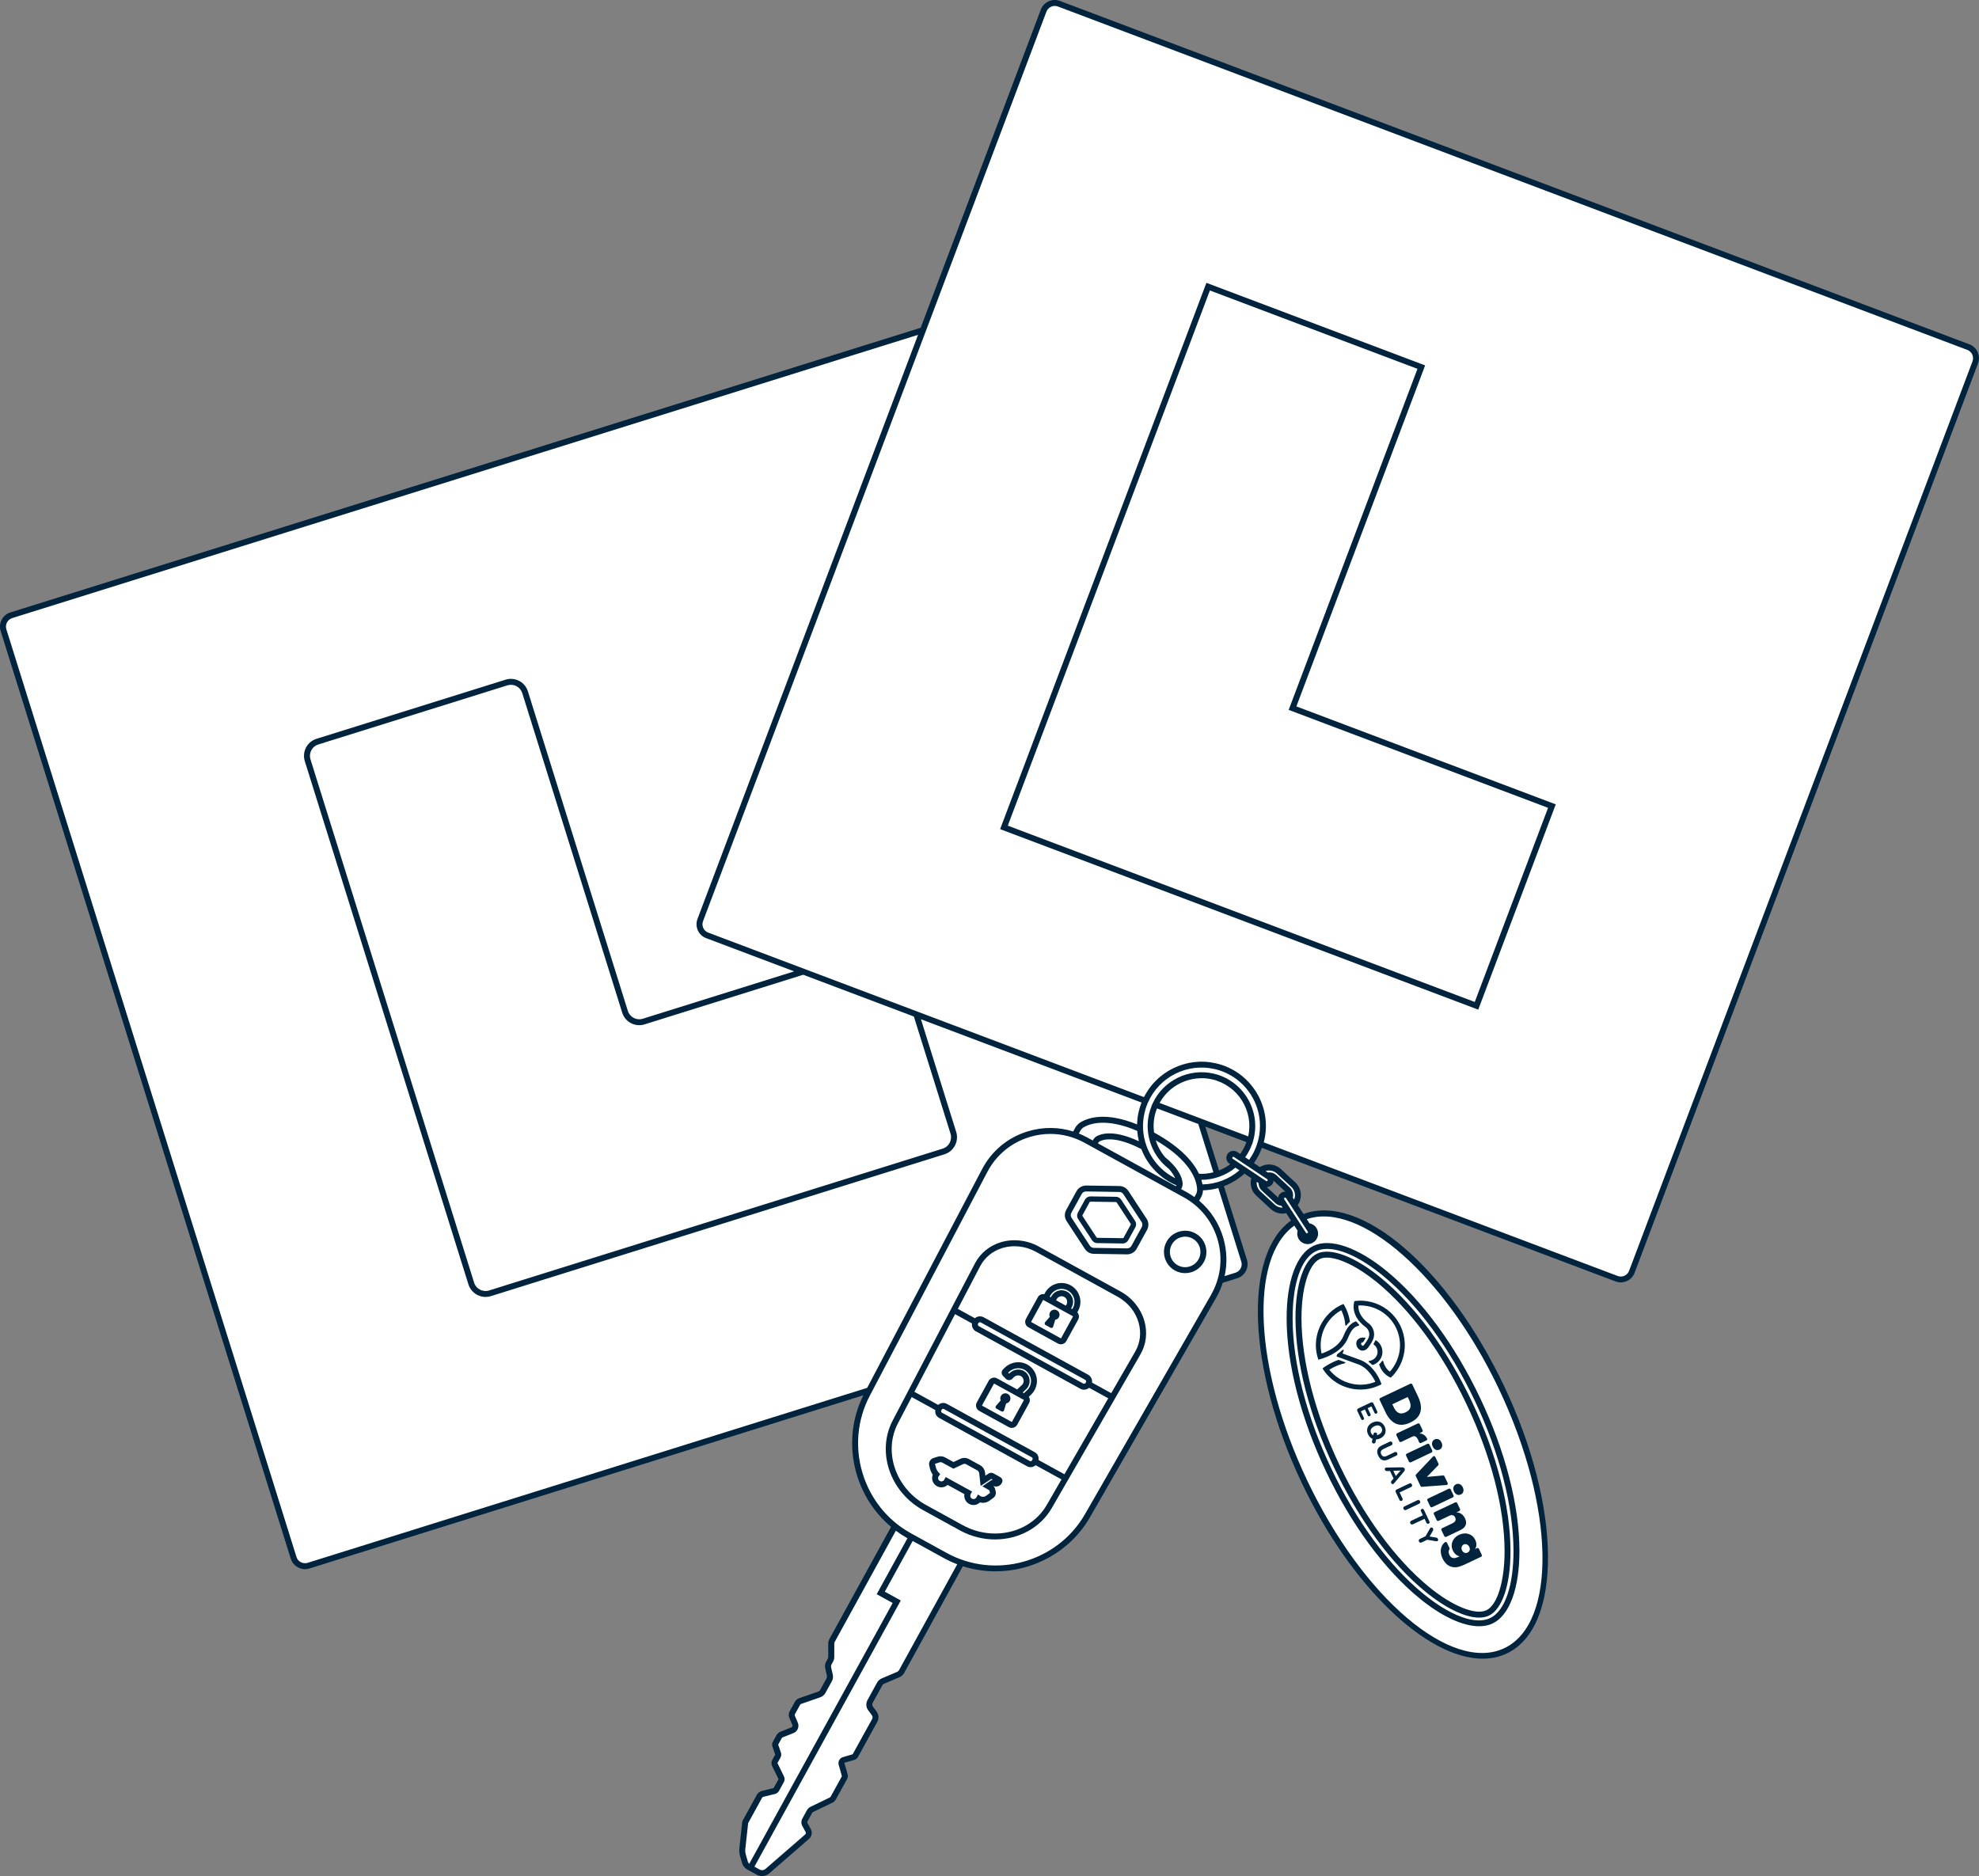 <?xml version="1.0" encoding="UTF-8"?>
<svg id="Layer_2" xmlns="http://www.w3.org/2000/svg" viewBox="0 0 666.3 631.7">
  <rect x="0" y="0" width="666.3" height="631.7" fill="#808080" stroke="none"/>
  <defs>
    <style>
      .cls-1 {
        fill: #fff;
      }

      .cls-2 {
        fill: #00233e;
      }
    </style>
  </defs>
  <g id="Layer_1-2" data-name="Layer_1">
    <g>
      <path class="cls-1" d="M662.71,116.88L356.53,1.26c-2.07-.78-4.38.27-5.16,2.33l-40.62,107.59L3.81,207.16c-2.11.66-3.29,2.9-2.63,5.01l97.68,312.37c.66,2.11,2.9,3.28,5.01,2.63l188.79-59.04-.73,1.4c-8.06,15.34-3.79,33.93,9.36,44.34l-21.15,38.45c-.18.33-.27.7-.27,1.08v4.47c.01.37-.08.74-.26,1.07l-.57,1.03c-.26.47-.34,1.02-.22,1.55l.57,2.52c.12.53.04,1.08-.22,1.55l-2.14,3.9c-.27.48-.7.85-1.22,1.03l-6.41,2.22c-.38.13-.71.41-.91.77l-1.72,3.14c-.25.45-.28.98-.07,1.45l.98,2.28c.37.86-.04,1.86-.91,2.2l-3.63,1.44c-.36.15-.65.41-.84.75l-1.19,2.16c-.15.28-.18.61-.07.9l.91,2.55c.11.3.08.63-.07.91l-1.02,1.85c-.17.32-.18.7-.02,1.03l2.19,4.38c.16.32.16.7-.02,1.02l-1.62,2.94c-.14.27-.4.47-.7.54l-3.94.97c-.45.11-.83.4-1.05.81l-4.69,8.53c-.07.13-.12.27-.13.41l-.94,8.62c-.09.79-.02,1.59.2,2.35l.66,2.26c.2.7.68,1.3,1.32,1.65l.5.27,2.61,1.44c1.02.56,2.27.43,3.15-.33l13.35-11.59c.59-.51.74-1.36.37-2.04l-1.09-2.02c-.27-.5-.26-1.1.01-1.59l1.56-2.83c.16-.3.42-.55.73-.7l6.5-3.14c.31-.15.57-.39.73-.7l3.78-6.87c.14-.26.18-.56.1-.84l-1.09-3.75c-.17-.59.16-1.2.75-1.37l3.26-.95c.29-.08.52-.27.66-.53l6.5-11.8c.41-.76.35-1.69-.17-2.39l-1.22-1.64c-.51-.69-.57-1.62-.16-2.38l3.24-5.88c.23-.44.61-.78,1.07-.97l5.2-2.22c.46-.19.84-.53,1.07-.96l20.17-36.68c15.84,5.53,33.82-.83,42.45-15.85l42.44-73.83c.99-1.73,1.75-3.52,2.29-5.35l5.36-1.67c2.11-.66,3.29-2.91,2.63-5.02l-8.02-25.65c3.04-.98,5.81-2.65,8.08-4.87l3.57,2.38c-.81,1.85-.41,4.09,1.15,5.52l4.88,4.51c1.37,1.28,3.31,1.6,4.97.99l2.54,3.91c-16.49,10.39-15.31,48.71,3.12,87.56,19.08,40.2,49.41,65.73,67.76,57.02,18.34-8.7,17.74-48.34-1.34-88.55-18.86-39.74-48.72-65.14-67.12-57.3l-2.75-4.24c1.81-1.97,1.69-5.05-.27-6.87l-4.88-4.51c-1.79-1.65-4.53-1.69-6.38-.19l-3.41-2.27c1.54-1.94,2.74-4.19,3.49-6.68l120.02,45.32c2.06.78,4.37-.26,5.15-2.33l115.61-306.19c.78-2.07-.26-4.37-2.33-5.15ZM438,414.27l.88,1.36c.4.63,1.25.8,1.88.4.4-.26.61-.7.61-1.15,0-.25-.07-.51-.21-.73l-.83-1.28c.91.02,1.78.55,2.2,1.43.6,1.26.07,2.76-1.19,3.36-1.26.6-2.76.06-3.36-1.19-.34-.73-.31-1.53.02-2.2ZM424.77,397.85l.93.62c.63.41,1.47.24,1.89-.38.15-.23.22-.49.22-.75,0-.44-.21-.87-.6-1.13l-.59-.4c.41-.11.84-.12,1.25-.02.42.09.83.3,1.16.61l4.51,4.16c.8.74,1.02,1.88.64,2.84l-.37-.56c-.4-.62-1.25-.8-1.88-.4-.39.26-.61.7-.61,1.14,0,.26.07.51.22.74l.44.68c-.26.03-.51.01-.76-.05-.43-.09-.83-.3-1.17-.61l-4.51-4.17c-.66-.61-.92-1.49-.77-2.32ZM417.79,389.92l-1.79-1.19c-.62-.42-1.47-.25-1.89.37-.15.23-.22.49-.22.75,0,.44.21.87.6,1.14l1.4.93c-1.76,1.57-3.84,2.76-6.1,3.5l-5.55-17.75,16.68,6.3c-.65,2.23-1.73,4.24-3.13,5.95Z"/>
      <g>
        <path class="cls-2" d="M663.07,115.94L356.88.32c-2.58-.97-5.47.33-6.45,2.91l-40.45,107.13L3.51,206.2c-2.63.82-4.11,3.63-3.29,6.26l97.68,312.37c.67,2.13,2.65,3.51,4.79,3.51.49,0,.98-.07,1.47-.22l186.52-58.33c-7.58,15.25-3.37,33.68,9.33,44.31l-20.75,37.74c-.26.48-.4,1.01-.4,1.56v4.47c.01.2-.04.41-.14.59l-.56,1.02c-.38.69-.49,1.49-.32,2.25l.57,2.52c.06.29.02.59-.12.85l-2.14,3.9c-.15.26-.38.46-.66.56l-6.41,2.22c-.62.22-1.14.65-1.46,1.23l-1.73,3.14c-.4.72-.44,1.57-.11,2.33l.98,2.28c.07.17.07.35,0,.51-.07.17-.2.29-.36.36l-3.63,1.44c-.57.23-1.05.65-1.35,1.19l-1.19,2.16c-.29.53-.34,1.16-.14,1.72l.91,2.64-1.02,1.85c-.33.61-.35,1.34-.04,1.96l2.19,4.47-1.68,2.99-3.93.96c-.72.18-1.34.65-1.7,1.3l-4.69,8.53c-.13.25-.22.51-.25.79l-.94,8.62c-.1.92-.02,1.84.24,2.73l.65,2.26c.28.97.92,1.77,1.8,2.25l3.12,1.71c.56.31,1.19.46,1.81.46.89,0,1.77-.31,2.47-.92l13.35-11.59c.95-.82,1.19-2.17.6-3.27l-1.09-2.02c-.11-.2-.11-.43,0-.63l1.56-2.83c.07-.12.17-.22.29-.28l6.51-3.15c.5-.24.9-.63,1.17-1.11l3.78-6.87c.27-.49.33-1.07.18-1.6l-1.09-3.75s.02-.12.07-.13l3.26-.95c.53-.15.99-.52,1.26-1.01l6.49-11.81c.6-1.1.51-2.46-.24-3.46l-1.22-1.64c-.28-.38-.32-.89-.09-1.3l3.23-5.88c.13-.24.34-.43.59-.53l5.2-2.21c.66-.28,1.21-.78,1.56-1.41l19.77-35.95c3.61,1.15,7.33,1.71,11.02,1.71,12.7,0,25.1-6.59,31.82-18.27l42.44-73.83c.93-1.62,1.67-3.31,2.23-5.05l4.85-1.51c1.28-.4,2.32-1.27,2.94-2.46.62-1.19.74-2.54.34-3.82l-7.74-24.75c2.54-.95,4.9-2.38,6.93-4.21l2.29,1.53c-.57,2.09.04,4.36,1.66,5.85l4.88,4.51c1.1,1.02,2.51,1.56,3.96,1.56.42,0,.84-.06,1.25-.15l1.62,2.5c-16.12,11.47-14.65,49.82,3.58,88.25,16.7,35.2,42.2,59.26,60.95,59.26,2.89,0,5.62-.57,8.14-1.77,18.81-8.93,18.42-49.25-.86-89.88-18.98-40.01-48.47-65.22-67.62-58.08l-1.94-2.99c1.65-2.36,1.37-5.63-.8-7.64l-4.88-4.51c-1.95-1.79-4.86-2.02-7.06-.66l-2-1.33c1.13-1.58,2.03-3.3,2.68-5.13l119.06,44.96c.57.22,1.17.33,1.77.33.7,0,1.4-.15,2.05-.45,1.22-.55,2.15-1.54,2.62-2.79l115.61-306.19h0c.97-2.58-.34-5.47-2.91-6.44ZM103.58,526.21c-1.58.49-3.27-.4-3.76-1.97L2.14,211.87c-.49-1.58.39-3.26,1.97-3.76l304.98-95.37-74.26,196.68c-.47,1.25-.43,2.61.12,3.83.55,1.22,1.54,2.15,2.79,2.62l29.65,11.19-50.98,15.95c-2.11.66-4.36-.52-5.02-2.62l-33.65-107.6c-.48-1.53-1.52-2.79-2.94-3.53-1.42-.74-3.04-.89-4.57-.41l-63.67,19.91c-3.16.98-4.92,4.35-3.94,7.51l55.1,176.21c.81,2.56,3.19,4.21,5.74,4.21.59,0,1.19-.09,1.78-.27l152.76-47.77c3.15-.99,4.92-4.36,3.94-7.52l-11.87-37.95,74.28,28.05c-.4,1.01-.74,2.04-.98,3.1-.32,1.41-.49,2.83-.53,4.26-10.47-4.26-16.41-2.31-19.06-.7-.74.45-1.36,1.1-1.78,1.86l-.67,1.22c-4.9-1.54-10.15-1.59-15.2-.07-6.72,2.02-12.22,6.56-15.48,12.77l-38.68,73.62-188.4,58.92ZM307.69,342.28l12.34,39.44c.65,2.11-.52,4.36-2.62,5.02l-152.76,47.77c-2.1.65-4.36-.52-5.02-2.62l-55.1-176.21c-.32-1.02-.22-2.1.28-3.05s1.33-1.64,2.35-1.96l63.67-19.91c1.02-.32,2.1-.23,3.05.27.95.5,1.64,1.33,1.96,2.35l33.65,107.6c.99,3.15,4.37,4.92,7.52,3.93l53.42-16.71,37.27,14.07ZM392.35,389.71c-1.48-1.69-2.57-3.65-3.23-5.78,8.31,4.85,11.66,9.52,12.99,12.64.49,1.15.79,2.27.9,3.34.03.25.04.49.04.69,0,.52-.12,1.04-.38,1.5l-.52.95c-.85-.61-1.74-1.18-2.67-1.69l-1.82-1,.16-.29c.27-.52.39-1.1.35-1.61v-.13c-.1-1.11-.65-3.39-3.21-6.19-.71-.79-1.59-1.61-2.61-2.44ZM409.67,363.87c.14.05.27.11.4.16.37.14.74.27,1.1.43.17.08.33.17.5.26.31.15.62.3.91.47.16.09.31.21.47.3.29.18.58.35.85.55.16.12.31.25.47.37.25.2.51.39.76.6.15.13.29.28.44.42.23.22.46.43.68.66.14.15.27.32.41.48.2.23.41.46.6.7.14.18.26.37.38.55.17.24.34.47.5.72.13.2.23.41.35.62.14.24.29.48.41.73.11.22.2.45.3.67.11.25.23.49.33.74.09.24.17.49.25.73.08.25.18.49.25.74.07.26.12.53.19.8.06.24.12.48.17.72.05.28.07.56.11.84.03.24.07.48.09.72.02.29.02.58.03.86,0,.24.03.48.02.72,0,.29-.04.59-.06.89-.02.24-.02.48-.05.72-.04.3-.1.6-.15.9-.04.23-.07.46-.12.69l-29.83-11.26s.05-.1.08-.15c.1-.18.21-.36.32-.54.13-.21.25-.42.39-.62.12-.17.24-.34.37-.51.14-.19.28-.38.43-.56.13-.17.27-.32.41-.48.15-.17.31-.35.47-.51.15-.15.3-.3.45-.45.17-.16.33-.32.5-.47.16-.14.32-.28.49-.41.18-.14.35-.28.54-.42.17-.13.34-.25.52-.37.19-.13.37-.25.57-.37.18-.11.36-.23.55-.33.19-.11.39-.22.59-.32.19-.1.38-.2.58-.29.2-.1.41-.18.62-.27.2-.08.4-.17.6-.24.21-.08.42-.15.64-.22.2-.07.41-.13.61-.19.22-.06.44-.11.66-.17.21-.05.42-.1.63-.14.23-.04.45-.08.68-.11.21-.03.42-.07.63-.09.23-.03.47-.04.71-.06.21-.01.41-.03.62-.04.25,0,.5,0,.75,0,.2,0,.39,0,.59,0,.28.01.56.05.84.08.17.02.34.03.51.05.45.06.9.14,1.35.25.54.12,1.07.27,1.58.45ZM440.32,414.69c.11.16.06.39-.11.5-.11.07-.22.06-.27.05-.05-.01-.16-.05-.23-.15l-7.34-11.3c-.07-.11-.06-.21-.05-.27s.05-.16.16-.23c.07-.04.14-.06.19-.06.03,0,.06,0,.08,0,.05.01.16.05.23.16l7.34,11.3ZM431.39,401.6c-.53.34-.89.87-1.02,1.49-.01.05-.01.11-.02.16l-3.86-3.56c.14,0,.28-.01.42-.04.62-.12,1.15-.48,1.5-1,.23-.34.34-.72.38-1.11l4,3.7c-.49-.03-.98.1-1.41.37ZM426.66,397.04c.16.11.21.34.1.5-.07.11-.17.14-.23.15-.05.01-.16.02-.27-.05l-11.21-7.48c-.11-.07-.14-.17-.15-.23-.01-.05-.02-.16.05-.27s.18-.16.3-.16c.07,0,.14.02.2.06l11.21,7.48ZM416.56,387.89c-.52-.35-1.15-.47-1.77-.35-.62.12-1.15.48-1.5,1-.72,1.08-.43,2.55.65,3.27l.26.17c-1.16.87-2.43,1.58-3.77,2.1l-4.62-14.76,13.85,5.23c-.51,1.44-1.21,2.77-2.11,4l-1-.67ZM403.44,378.44l5.09,16.28c-1.57.41-3.21.58-4.85.49-1.69-3.57-5.66-8.69-14.96-13.8-.06-.03-.11-.06-.17-.09-.26-1.91-.19-3.84.24-5.76.18-.81.45-1.59.76-2.36l13.88,5.24ZM396.05,399.13l-.15.27-26.23-14.42.14-.26c.1-.19.26-.33.46-.44,1.36-.7,5.44-1.81,14,2.62,2.12,5.51,6.37,9.9,11.79,12.19,0,.01,0,.03-.01.04ZM369.36,382.5c-.55.28-1,.71-1.3,1.25l-.14.26-1.83-1c-.93-.51-1.89-.96-2.86-1.35l.52-.95c.25-.46.62-.85,1.06-1.12,1.92-1.17,7.5-3.35,18.08,1.18.09,1.18.28,2.35.56,3.5-7.93-3.7-12.2-2.75-14.09-1.77ZM251.11,624.46c-.19-.64-.24-1.3-.17-1.96l.95-8.66,4.69-8.53c.09-.16.24-.28.42-.32l3.93-.96c.57-.14,1.06-.51,1.35-1.03l1.62-2.94c.33-.61.35-1.34.04-1.96l-2.19-4.47,1.02-1.85c.29-.53.34-1.16.14-1.72l-.91-2.64,1.19-2.16c.07-.13.19-.24.33-.29l3.63-1.44c.67-.27,1.2-.78,1.47-1.45s.27-1.4-.02-2.07l-.98-2.28c-.08-.18-.07-.4.03-.58l1.73-3.14c.08-.14.21-.25.36-.3l6.41-2.22c.75-.26,1.38-.79,1.76-1.49l2.15-3.9c.38-.69.49-1.49.32-2.25l-.57-2.52c-.06-.29-.02-.59.12-.85l.56-1.02c.26-.48.4-1.01.4-1.56v-4.47c-.01-.2.04-.41.14-.59l20.59-37.45c1.23.92,2.54,1.77,3.91,2.54l-10.36,18.84,5.38,2.96-48.29,87.82c-.23-.21-.4-.48-.49-.79l-.65-2.26ZM302.66,562.38c-.13.24-.34.42-.59.53l-5.2,2.21c-.66.28-1.21.78-1.56,1.41l-3.23,5.88c-.6,1.1-.51,2.46.24,3.46l1.22,1.64c.28.38.32.89.09,1.3l-6.55,11.86-3.26.95c-.54.16-.99.51-1.26,1.01s-.33,1.06-.18,1.6l1.08,3.83-3.78,6.87c-.07.12-.17.22-.29.28l-6.51,3.15c-.5.24-.9.62-1.17,1.11l-1.56,2.83c-.44.79-.44,1.75,0,2.54l1.09,2.02c.15.27.09.61-.15.81l-13.35,11.59c-.56.48-1.36.57-2,.21l-1.74-.96,49.28-89.63-5.38-2.96,9.39-17.08,10.49,5.77c1.47.81,2.98,1.5,4.51,2.08l-19.61,35.67ZM407.73,436.01l-42.44,73.83c-9.31,16.19-30.19,22.04-46.56,13.04l-11.98-6.59c-16.37-9-22.61-29.77-13.93-46.3l39.6-75.39c3.01-5.73,8.09-9.92,14.29-11.78,2.28-.69,4.61-1.03,6.93-1.03,3.97,0,7.9,1,11.49,2.97l33.38,18.35c5.68,3.12,9.76,8.27,11.51,14.51,1.75,6.24.93,12.76-2.3,18.38ZM417.92,424.77c.24.76.17,1.58-.21,2.29s-1,1.24-1.77,1.47l-3.63,1.13c.91-4.11.8-8.4-.37-12.58-1.42-5.07-4.27-9.48-8.2-12.8l.67-1.22c.39-.7.59-1.48.61-2.28,1.75-.04,3.48-.3,5.16-.76l7.73,24.73ZM404.86,398.8c-.09-.51-.23-1.03-.39-1.55.01,0,.02,0,.04,0,4.14,0,8.2-1.46,11.44-4.1l1.35.9c-3.46,2.97-7.87,4.67-12.44,4.74ZM429.21,405.62l-4.88-4.51c-.89-.82-1.32-2.01-1.22-3.18l.62.42c.01.96.41,1.88,1.13,2.55l4.51,4.17c.46.42,1.02.72,1.62.85.14.03.28.03.42.05l.43.66c-.96.01-1.91-.33-2.64-1.01ZM504.68,467.72c18.81,39.64,19.62,78.76,1.81,87.22-17.82,8.45-47.61-16.91-66.42-56.55-17.81-37.54-19.59-74.77-4.3-85.72l1.13,1.73c-.24.82-.18,1.7.19,2.49.6,1.26,1.87,2,3.18,2,.51,0,1.02-.11,1.5-.34.85-.4,1.49-1.11,1.81-2,.31-.88.27-1.84-.14-2.69-.49-1.04-1.43-1.75-2.53-1.94l-.93-1.43c17.91-6.11,46.61,19.1,64.7,57.22ZM429.89,395.11l4.88,4.51c1.21,1.12,1.53,2.85.94,4.29l-.43-.66c.28-1.23-.11-2.55-1.05-3.42l-4.5-4.16c-.45-.42-1.01-.71-1.62-.85-.4-.09-.82-.09-1.23-.04l-.76-.5c1.29-.4,2.74-.12,3.77.84ZM419.22,389.67c.98-1.35,1.75-2.83,2.31-4.4l.05.02.3-1.04c.1-.36.2-.72.28-1.09h0c2.22-9.74-3.9-19.47-13.63-21.69-8.29-1.89-16.89,2.33-20.43,10.01,0,0,0,0,0,0,0,0,0,0,0,0l-.45.98.05.02c-.34.85-.64,1.72-.84,2.62-.53,2.32-.6,4.68-.21,7,.55,3.33,2.02,6.43,4.25,8.97.8.91,1.68,1.73,2.61,2.45,1.13,1.25,1.79,2.34,2.16,3.19-4.46-2.24-7.93-6.11-9.66-10.87-.68-1.86-1.07-3.82-1.16-5.8-.08-1.76.08-3.53.48-5.28.29-1.28.71-2.53,1.25-3.71,3.82-8.52,13.2-13.2,22.32-11.11,1.28.29,2.52.7,3.69,1.23,3.52,1.57,6.5,4.14,8.6,7.48,1.75,2.78,2.76,5.89,2.98,9.07.13,1.91-.01,3.85-.45,5.77-.11.48-.24.96-.39,1.44-.61,2.02-1.55,3.9-2.78,5.6l-1.31-.87ZM664.11,121.68l-115.61,306.19c-.28.75-.84,1.35-1.57,1.68-.73.33-1.54.35-2.29.07l-119.15-44.99s.02-.08.03-.12c.04-.17.09-.35.14-.55,1.29-5.65.3-11.46-2.78-16.36-3.08-4.9-7.89-8.31-13.54-9.59-.62-.14-1.23-.25-1.85-.34-.26-.04-.52-.05-.78-.08-.36-.04-.71-.08-1.07-.1-.3-.02-.59,0-.89-.01-.32,0-.63-.02-.95,0-.31.01-.62.04-.92.07-.3.02-.6.04-.9.07-.31.04-.62.09-.92.15-.29.05-.58.09-.87.15-.31.06-.61.14-.91.22-.28.07-.56.14-.84.22-.3.09-.59.19-.89.29-.27.09-.55.18-.82.29-.29.11-.57.24-.85.36-.27.12-.53.23-.8.36-.28.13-.55.28-.82.43-.26.14-.52.27-.77.42-.26.16-.52.32-.78.49-.25.16-.49.32-.73.49-.25.18-.49.36-.73.55-.23.18-.47.36-.7.55-.23.2-.46.4-.69.61-.22.2-.44.4-.65.62-.22.22-.42.44-.63.66-.21.22-.41.45-.61.68-.2.23-.39.47-.57.71-.19.24-.37.49-.55.74-.18.25-.34.5-.51.76-.17.26-.34.53-.5.8-.15.26-.3.53-.45.8-.08.15-.17.28-.24.43l-146.7-55.39c-.75-.28-1.35-.84-1.67-1.57-.33-.73-.36-1.55-.07-2.3L352.31,3.94c.58-1.55,2.32-2.33,3.87-1.75l306.18,115.62c1.54.58,2.33,2.32,1.75,3.86Z"/>
        <path class="cls-2" d="M479.46,123.97l.35-.94-73.63-27.8-69.45,183.94,160.97,60.78,26.1-69.12-87.33-32.98,43-113.89ZM521.21,272l-24.68,65.37-157.22-59.37,68.04-180.2,69.89,26.39-43.36,114.83,87.33,32.98Z"/>
        <path class="cls-2" d="M433.19,444.05c.05,15.22,4.75,33.44,13.23,51.32,8.48,17.87,19.63,33.04,31.39,42.7,7.51,6.17,14.7,9.49,20.21,9.49,1.68,0,3.2-.31,4.53-.94,5.69-2.7,9.06-11.89,9.02-24.57-.05-15.22-4.75-33.44-13.23-51.32-8.48-17.87-19.63-33.04-31.39-42.7-9.8-8.05-19.05-11.26-24.74-8.55-5.69,2.7-9.06,11.89-9.02,24.57ZM446.83,420.51c4.97,0,11.68,3.18,18.85,9.07,11.53,9.48,22.49,24.4,30.85,42.01,8.36,17.61,12.99,35.54,13.04,50.47.04,11.89-2.91,20.4-7.87,22.76-4.97,2.36-13.42-.74-22.61-8.29-11.54-9.48-22.49-24.4-30.85-42.02-8.36-17.61-12.99-35.54-13.04-50.47-.04-11.89,2.9-20.4,7.87-22.76,1.1-.52,2.36-.77,3.77-.77Z"/>
        <path class="cls-2" d="M449.14,494.08c8.31,17.5,19.18,32.32,30.62,41.72,6.93,5.7,13.55,8.85,18.25,8.85,1.24,0,2.34-.22,3.28-.67,4.52-2.15,7.31-10.52,7.27-21.86-.05-14.81-4.65-32.6-12.96-50.11-8.31-17.51-19.18-32.32-30.62-41.72-8.76-7.2-17.01-10.34-21.53-8.19-4.52,2.15-7.31,10.52-7.28,21.86.05,14.81,4.65,32.6,12.96,50.11ZM444.32,423.92c.68-.32,1.49-.48,2.42-.48,4.14,0,10.52,3.1,16.98,8.4,11.22,9.22,21.9,23.79,30.08,41.04,8.18,17.24,12.72,34.74,12.77,49.26.03,10.23-2.43,18.29-6.13,20.04-3.71,1.76-11.5-1.43-19.4-7.92-11.22-9.22-21.9-23.79-30.08-41.04-8.18-17.24-12.72-34.74-12.77-49.25-.03-10.23,2.43-18.29,6.13-20.04Z"/>
        <path class="cls-2" d="M463.75,466.74c.41-.17.81-.36,1.2-.56h0c.11-.06.16-.19.12-.31-.04-.1-.07-.19-.11-.28-.09-.25-.18-.48-.38-.93-.75-1.65-2.96-5.63-7.16-6.97l-5.39-1.96.36-1.02c.03-.09,0-.19-.08-.24-.08-.05-.18-.04-.26.02-.53.5-1.12.97-1.77,1.41-.04.03-.08.07-.09.12l-.18.5c-.04.11.02.23.13.26l6.75,2.45h.03c3.5,1.12,5.45,4.56,6.14,6.03-5.47,2.23-11.84.56-15.51-4.08,1.84-1.12,3.6-1.85,5.23-2.15.09-.02.16-.09.17-.19,0-.09-.05-.18-.14-.21l-.26-.09c-.61-.22-1.44-.52-1.75-.64-.07-.02-.14-.02-.2,0-1.31.44-2.68,1.11-4.08,1.98-.28.17-.68.44-1.08.71-.1.07-.13.2-.08.3,0,0,0,.02.01.03.24.37.49.74.75,1.08,1.75,2.29,4.13,4.03,6.88,5,3.52,1.25,7.35,1.16,10.78-.28Z"/>
        <path class="cls-2" d="M457.66,444.84c.9,1.1,1.85,1.81,2.1,1.99.6.43,1.06,1.13,1.2,1.86.12.62.06,1.2-.2,1.77-.07.15-.2.39-.28.54-.17.29-.36.6-.55.9-.44.67-.75,1.05-.86,1.12-.56.49-1.21-.88-.48-1.01.02,0,.06-.02.16-.02.08,0,.15-.05.2-.11.26-.4.49-.74.75-1.19.04-.06.04-.14,0-.2-.03-.06-.1-.1-.17-.11-.66-.04-1.14-.01-1.44.08-.79.26-1.14.74-1.3,1.11-.35.81-.02,1.64.09,1.87.11.23.54,1.01,1.39,1.25.38.11.98.14,1.68-.3.52-.34,1.21-1.35,1.68-2.14.25-.42.51-.86.69-1.3.33-.82.41-1.68.23-2.57-.24-1.22-1-2.31-2.03-3-.4-.31-1.16-.95-1.84-1.85-.97-1.3-1.41-2.64-1.31-3.97,5.4-.24,10.38,2.74,12.7,7.62,2.31,4.88,1.48,10.63-2.12,14.65-1.07-.73-1.87-1.98-2.25-3.52-.02-.08-.08-.14-.16-.15-.08-.01-.16.02-.21.09-.25.36-.54.69-.86.99-.09.09-.13.22-.09.34.52,1.49,1.36,2.66,2.5,3.5.08.06.16.12.24.17.28.19.7.41.98.55.09.04.2.03.27-.04.34-.32.66-.67.97-1.02h0c1.22-1.4,2.15-3.02,2.78-4.79,1.32-3.72,1.11-7.89-.58-11.45,0,0,0,0,0-.01-1.72-3.61-4.74-6.34-8.51-7.68-1.77-.63-3.61-.92-5.46-.87-.46.01-.94.05-1.4.11-.1.01-.18.09-.21.18-.08.32-.17.8-.2,1.16,0,.08-.01.16-.02.24-.09,1.67.49,3.38,1.66,4.93.08.11.16.21.25.31Z"/>
        <path class="cls-2" d="M460.98,458.21c-.08.01-.15.07-.17.15-.01.05,0,.1.01.14.01.03.04.06.06.08.37.28.73.59,1.08.92.09.08.21.11.32.07.75-.27,1.39-.7,1.92-1.26.57-.61.99-1.4,1.16-2.22h0c.04-.2.07-.45.08-.66.02-.42-.02-.86-.12-1.29-.16-.69-.49-1.35-.93-1.89-.3-.36-.64-.67-1.02-.92-.06-.04-.13-.05-.2-.03-.07.02-.13.07-.16.14-.16.35-.35.69-.52.99-.06.11-.03.25.07.32.2.14.4.32.57.53.73.88.88,2.19.38,3.16-.48.98-1.38,1.62-2.53,1.78Z"/>
        <path class="cls-2" d="M443.77,457.62s0,.02.01.03c.05.11.17.16.29.13.31-.09.88-.27,1.23-.39,4.43-1.51,7.31-3.86,8.58-6.98h0c.42-1.04.81-1.81,1.28-2.47.6-.85,1.42-1.41,2.3-1.58.07-.01.14-.07.16-.14.02-.07,0-.15-.05-.21-.29-.31-.57-.64-.81-.96-.08-.11-.23-.15-.36-.11-.05.02-.1.04-.16.06l-.09.04c-.92.39-1.73,1.06-2.34,1.94-.54.77-1,1.66-1.46,2.81-1.06,2.61-3.55,4.62-7.4,5.97-1.27-5.78,1.46-11.77,6.65-14.6.46.96,1.23,2.86,1.33,4.99,0,.09.06.16.15.19.08.03.17,0,.23-.07.32-.42.69-.8,1.09-1.12.07-.05.1-.14.09-.22-.27-1.92-.93-3.54-1.43-4.56-.21-.43-.35-.67-.48-.9-.05-.08-.09-.16-.14-.25-.06-.11-.2-.16-.31-.11-.4.17-.8.37-1.19.57-3.28,1.76-5.78,4.66-7.03,8.18-.98,2.75-1.14,5.68-.47,8.49.1.42.22.85.36,1.27Z"/>
        <path class="cls-2" d="M464.67,484.32h.02c.55-.27.99-.61,1.3-1.03.31-.42.49-.89.52-1.4.04-.51-.07-1.03-.32-1.57-.19-.4-.43-.73-.72-1-.28-.27-.6-.46-.96-.58-.36-.12-.74-.16-1.14-.12-.4.03-.81.15-1.23.35h-.01s0,0-.01,0c-.56.26-.99.61-1.3,1.03-.31.42-.49.88-.53,1.39-.03.51.08,1.04.33,1.57.19.4.43.74.71,1.01.23.22.49.38.77.5l-.17.83c-.07.33.14.66.47.73.33.06.65-.15.72-.48l.18-.87c.05,0,.09,0,.14-.01.4-.04.81-.15,1.23-.35h0ZM464.08,483.08c-.17.08-.32.14-.48.19l.05-.22c.07-.33-.14-.65-.47-.72s-.66.14-.73.47l-.09.45c-.06-.02-.11-.05-.16-.08-.24-.15-.43-.38-.57-.67-.22-.45-.23-.88-.04-1.28.19-.4.57-.73,1.13-1,0,0,0-.01,0-.01.38-.18.72-.27,1.04-.28.32-.02.6.05.84.2s.43.37.57.67c.21.45.23.88.04,1.28-.19.4-.57.73-1.13,1h-.01Z"/>
        <path class="cls-2" d="M460.48,476.56c.08.16.17.26.29.3.12.04.25.02.4-.05.15-.07.25-.17.29-.28.04-.11.03-.25-.05-.41l-.94-1.99,1.27-.6,1.02,2.16c.07.15.17.25.28.29.12.04.25.03.41-.05.15-.07.24-.16.29-.28.04-.12.03-.25-.05-.41l-1.27-2.68c-.09-.2-.22-.33-.38-.38-.16-.06-.34-.04-.54.06l-4.16,1.97c-.2.1-.34.23-.39.38-.06.16-.04.34.06.54l1.27,2.68c.07.15.17.25.28.29.12.04.25.03.4-.04.15-.07.25-.17.29-.28.04-.12.03-.25-.05-.41l-1.02-2.16,1.36-.65.94,1.99Z"/>
        <path class="cls-2" d="M470.09,490.13c.2-.09.33-.22.38-.37.05-.15.03-.31-.05-.49-.09-.19-.21-.32-.36-.37-.15-.06-.32-.04-.52.06l-2.62,1.24c-.44.21-.82.27-1.14.17-.32-.09-.56-.33-.74-.7-.18-.38-.21-.72-.08-1.03s.41-.56.85-.77l2.62-1.24c.2-.09.32-.22.38-.37.05-.15.03-.32-.06-.52-.09-.19-.21-.31-.36-.37-.15-.06-.32-.04-.52.06l-2.62,1.24c-.38.18-.7.39-.94.63-.24.24-.42.5-.52.8s-.13.61-.09.95c.04.34.15.7.34,1.09.24.51.53.9.87,1.16.34.26.72.4,1.16.41.43.01.9-.1,1.42-.35l2.62-1.24Z"/>
        <path class="cls-2" d="M472.97,494.95c.02-.15,0-.3-.07-.44-.07-.15-.17-.26-.3-.34-.13-.08-.3-.12-.51-.12l-5.25.08c-.17,0-.31.04-.41.11-.1.08-.16.17-.18.29-.03.12,0,.26.06.4.09.17.18.28.3.32.12.04.29.07.5.07l.89-.04,1.2,2.53-.59.67c-.14.15-.23.3-.26.43-.04.13-.01.28.07.46.06.13.15.23.26.29.1.06.22.07.33.03.12-.03.24-.11.35-.25l3.38-4.02c.13-.16.21-.32.23-.47ZM471.57,495.14l-1.63,1.84-.83-1.74,2.46-.11h0Z"/>
        <path class="cls-2" d="M471.22,502.51l3.82-1.81c.2-.09.33-.22.38-.37.05-.15.03-.32-.06-.52-.09-.19-.21-.31-.36-.36-.15-.05-.33-.03-.53.06l-4.22,2c-.19.09-.31.21-.37.37-.06.16-.04.33.05.52l1.26,2.65c.08.16.18.27.31.31.13.05.27.03.44-.05.16-.08.26-.18.31-.31.05-.13.03-.27-.05-.44l-.98-2.06Z"/>
        <path class="cls-2" d="M478.15,505.96c.05-.15.03-.32-.06-.52-.09-.19-.21-.31-.36-.36-.15-.05-.33-.03-.53.06l-4.32,2.05c-.19.09-.32.21-.38.37-.06.15-.04.32.05.51.09.2.22.32.37.37.15.05.33.03.52-.06l4.32-2.05c.2-.09.33-.22.38-.37Z"/>
        <path class="cls-2" d="M480.27,512.73c.08.16.18.26.31.31.13.05.27.03.43-.04.15-.07.25-.17.3-.3.04-.13.03-.27-.05-.43l-1.85-3.9c-.08-.16-.18-.27-.31-.32-.13-.05-.27-.03-.42.04-.16.08-.26.18-.31.31-.05.13-.03.27.05.44l.64,1.35-3.89,1.84c-.19.09-.32.21-.38.37-.06.15-.04.32.05.51.09.2.22.32.37.37.15.05.33.03.52-.06l3.89-1.84.65,1.36Z"/>
        <path class="cls-2" d="M483.87,517.84c-.1-.07-.25-.12-.42-.15l-2.12-.35,1.07-1.86c.09-.16.14-.3.15-.42.01-.13-.01-.25-.07-.38-.08-.17-.19-.28-.32-.33s-.27-.05-.4,0c-.13.05-.23.14-.3.27l-1.49,2.62-1.89.9c-.2.09-.33.22-.38.37-.06.15-.04.32.05.51.19.4.49.5.9.31l1.88-.89,2.97.5c.17.02.32,0,.45-.06.12-.06.2-.16.24-.29.04-.13.02-.28-.06-.44-.06-.13-.14-.23-.25-.29Z"/>
        <path class="cls-2" d="M464.48,470.97c-.04.13-.03.26.04.41l1.94,4.08c.93,1.96,2.1,3.25,3.5,3.88,1.41.63,3.04.5,4.88-.37,1.85-.88,2.98-2.07,3.39-3.56.4-1.5.14-3.22-.78-5.17l-1.94-4.08c-.07-.14-.16-.24-.29-.28-.12-.05-.26-.03-.4.03l-10.05,4.77c-.15.07-.24.17-.29.29ZM473.95,470.37l.45.94c.48,1.01.63,1.87.45,2.55-.18.69-.72,1.25-1.62,1.68-.9.42-1.67.49-2.32.19-.65-.29-1.21-.95-1.69-1.96l-.45-.94,5.18-2.46Z"/>
        <path class="cls-2" d="M477.73,479.26c-.13-.04-.26-.03-.41.04l-6.91,3.28c-.14.07-.24.16-.28.29-.05.12-.03.26.04.4l.93,1.97c.07.14.16.24.29.28.12.04.26.03.4-.04l3.77-1.79c.26-.12.5-.16.71-.12s.41.14.58.31c.18.17.34.39.49.68.15.29.29.61.42.98.07.16.16.27.29.32.13.05.28.04.45-.04l1.72-.82c.15-.07.24-.16.29-.29.04-.12.02-.25-.06-.39-.16-.3-.33-.54-.52-.74-.18-.19-.37-.35-.58-.48-.21-.13-.43-.23-.66-.31-.23-.09-.48-.16-.76-.22l.77-.37c.15-.07.24-.16.29-.29.04-.12.03-.25-.04-.4l-.93-1.96c-.07-.15-.17-.25-.29-.29Z"/>
        <path class="cls-2" d="M473.38,489.72c-.04.13-.03.26.04.41l.93,1.96c.07.15.17.24.29.29.12.04.26.03.41-.04l6.9-3.28c.15-.07.25-.17.29-.29.04-.12.03-.26-.04-.41l-.93-1.96c-.07-.15-.17-.24-.29-.28-.12-.05-.26-.04-.4.03l-6.91,3.28c-.15.07-.24.17-.29.29Z"/>
        <path class="cls-2" d="M483.37,488.12c.42.18.85.17,1.29-.04s.73-.53.85-.98c.12-.44.06-.92-.18-1.43-.25-.51-.58-.86-1-1.05-.42-.18-.85-.17-1.29.04-.44.21-.72.53-.84.98-.13.44-.07.92.18,1.43.24.51.57.86.99,1.05Z"/>
        <path class="cls-2" d="M484.23,493.36c.14-.17.17-.37.07-.58l-1.03-2.16c-.1-.21-.23-.33-.39-.36-.16-.02-.32.05-.48.23l-5.63,5.96c-.15.17-.18.36-.08.57l1.56,3.29c.1.2.26.31.49.3l8.18-.6c.24-.01.4-.08.48-.22.08-.15.07-.32-.03-.53l-1.02-2.17c-.1-.21-.27-.31-.5-.3l-5.44.49,3.82-3.92Z"/>
        <path class="cls-2" d="M480.55,504.84c-.04.12-.03.25.04.4l.93,1.96c.07.15.17.24.29.29.13.04.26.03.41-.04l6.91-3.28c.14-.07.24-.16.28-.29.05-.12.03-.26-.04-.4l-.93-1.97c-.07-.14-.16-.24-.29-.28-.12-.05-.25-.03-.4.04l-6.91,3.28c-.15.07-.24.16-.29.29Z"/>
        <path class="cls-2" d="M490.55,503.23c.42.18.85.17,1.29-.04s.72-.53.84-.97c.12-.45.06-.93-.18-1.44-.24-.51-.58-.86-1-1.05-.42-.18-.85-.17-1.29.04-.44.21-.72.54-.84.98s-.06.92.18,1.43c.24.52.57.86,1,1.05Z"/>
        <path class="cls-2" d="M492.14,509.83c-.24-.19-.52-.33-.82-.44s-.63-.16-1-.15l.99-.47c.15-.07.24-.17.29-.29.04-.12.03-.26-.04-.41l-.93-1.96c-.07-.14-.17-.24-.29-.28-.13-.05-.26-.03-.41.03l-6.91,3.28c-.14.07-.24.17-.28.29-.05.13-.03.26.03.41l.94,1.96c.07.15.16.24.29.29.12.04.25.03.4-.04l3.69-1.75c.37-.18.72-.21,1.07-.1s.61.35.78.72c.18.37.2.74.07,1.08-.14.35-.51.67-1.1.95l-3.33,1.58c-.15.07-.24.16-.29.29-.04.12-.03.26.04.4l.93,1.97c.07.14.17.24.29.28.12.05.26.03.41-.04l4.72-2.24c.88-.42,1.47-.96,1.76-1.63.29-.67.23-1.44-.18-2.29-.13-.29-.29-.55-.48-.79-.18-.25-.4-.47-.64-.65Z"/>
        <path class="cls-2" d="M491.26,516.77c-.65.31-1.19.72-1.63,1.26-.43.53-.71,1.15-.83,1.85-.12.71.01,1.45.38,2.24.06.12.15.28.27.47.13.2.28.39.47.58.19.19.41.37.67.53.25.16.54.27.88.32-.45.21-1.26.53-1.6.57-.33.04-.62.02-.86-.06-.24-.08-.44-.21-.6-.38-.16-.17-.3-.37-.4-.59-.16-.32-.26-.63-.28-.94-.02-.3.04-.57.18-.8.06-.1.1-.2.13-.31.02-.12,0-.23-.05-.35l-.8-1.68c-.07-.14-.17-.24-.31-.28-.13-.05-.27-.02-.4.08-.42.33-.74.71-.97,1.15-.22.43-.36.89-.41,1.38-.04.49-.01,1,.1,1.52.11.53.3,1.04.54,1.54.28.54.62,1.05,1.04,1.5.41.45.9.79,1.47,1.03.58.23,1.23.33,1.97.3.73-.04,1.96-.47,2.88-.9l5.52-2.62c.15-.07.24-.17.29-.29.04-.12.03-.26-.04-.41l-.93-1.96c-.07-.15-.17-.24-.29-.28-.13-.05-.26-.04-.41.03l-.61.29c.2-.3.33-.6.39-.9.05-.3.07-.59.04-.86-.02-.27-.07-.51-.14-.74-.08-.22-.14-.39-.2-.52-.38-.78-.87-1.35-1.5-1.7-.62-.36-1.27-.53-1.96-.53-.68.01-1.35.16-2,.46ZM493.82,519.98c.17.07.34.17.49.32.15.15.28.33.39.56.2.45.23.84.08,1.18-.15.34-.37.58-.68.72-.3.15-.63.17-.98.07-.35-.11-.64-.37-.87-.8-.11-.23-.17-.45-.18-.66-.02-.2.01-.39.06-.57.06-.17.15-.32.27-.46.11-.13.25-.23.41-.31.15-.07.32-.12.49-.13.18-.01.35.02.52.08Z"/>
        <path class="cls-2" d="M377.26,434.84l-27.53-15.14c-3.94-2.17-8.59-2.69-12.75-1.44-3.83,1.15-6.92,3.68-8.72,7.11l-27.71,52.93c-5.5,10.51-.91,24.04,10.23,30.16l12.41,6.82c3.77,2.07,7.84,3.05,11.82,3.05,7.79,0,15.2-3.78,19.12-10.58l29.85-51.75c1.94-3.36,2.41-7.32,1.33-11.17-1.17-4.18-4.1-7.83-8.05-10ZM328.6,448.27l35.12,19.31c.4.22.84.33,1.27.33.62,0,1.22-.24,1.7-.64l6.44,3.54-14.75,25.58-8.73-4.8c.07-.37.06-.76-.05-1.13-.19-.65-.62-1.18-1.21-1.5l-29.62-16.28c-.59-.33-1.27-.4-1.92-.21-.37.11-.7.31-.99.56l-8-4.4,13.69-26.16,5.69,3.13c-.14,1.05.35,2.14,1.34,2.68ZM329.57,446.52c-.31-.17-.43-.57-.26-.88l.05-.1c.17-.31.57-.43.88-.26l35.12,19.31c.15.08.26.22.31.39.05.17.03.34-.06.5l-.05.09c-.08.15-.22.26-.39.31s-.34.03-.49-.05l-35.12-19.31ZM347.63,491.41l-.18.32c-.07.12-.18.21-.31.25-.13.04-.27.02-.4-.04l-29.62-16.29c-.25-.14-.34-.46-.21-.71l.18-.32c.14-.25.46-.34.71-.2l29.62,16.28c.25.14.34.46.21.71ZM352.4,506.76c-5.39,9.34-18.06,12.37-28.25,6.77l-12.41-6.82c-10.19-5.6-14.42-17.93-9.42-27.48l4.63-8.84,7.96,4.38c-.07.37-.05.76.05,1.13.19.65.62,1.18,1.21,1.5l29.62,16.29c.38.21.79.31,1.21.31.24,0,.47-.03.71-.1.37-.11.7-.31.98-.56l8.7,4.78-4.98,8.64ZM382.25,455.01l-8.12,14.07-6.46-3.55c.05-.36.03-.74-.08-1.1-.2-.68-.65-1.24-1.27-1.58l-35.12-19.31c-.62-.34-1.33-.42-2.01-.22-.36.11-.69.29-.97.53l-5.73-3.15,7.53-14.39c1.55-2.95,4.22-5.13,7.53-6.12,3.65-1.1,7.74-.63,11.21,1.28l27.53,15.14c3.48,1.91,6.06,5.11,7.08,8.78.93,3.33.53,6.75-1.14,9.64Z"/>
        <path class="cls-2" d="M355.85,441.18c-.83-.46-1.88-.15-2.33.68-.27.49-.27,1.04-.06,1.51h0s-1.59,1.82-1.59,1.82c-.26.3-.18.76.17.95l.83.46.83.46c.35.19.78.01.89-.37l.69-2.32h0c.51-.08.98-.38,1.24-.86.46-.83.15-1.88-.68-2.33Z"/>
        <path class="cls-2" d="M363.5,436.56c-.47-1.63-1.55-2.97-3.03-3.79-3.06-1.69-6.93-.56-8.61,2.5l-.26.48c-.31-.05-.63-.05-.94.04-.53.15-.98.51-1.24,1l-4,7.28c-.55,1.01-.19,2.27.82,2.83l9.94,5.47c.32.17.66.26,1,.26.73,0,1.45-.39,1.83-1.08l4-7.28c.27-.49.33-1.05.17-1.58-.09-.31-.25-.58-.47-.82l.26-.48c.82-1.48,1.01-3.2.53-4.83ZM359.51,434.53c1.02.56,1.75,1.48,2.08,2.59.32,1.11.19,2.29-.37,3.3l-.21.37-.4-.22.21-.38c1.03-1.88.34-4.25-1.53-5.28-1.88-1.03-4.24-.35-5.28,1.53l-.21.37-.4-.22.21-.37c1.15-2.1,3.8-2.87,5.9-1.71ZM359.07,439.24l-.21.38-3.3-1.82.21-.38c.24-.44.64-.76,1.13-.9.48-.14.99-.08,1.43.16.44.24.76.64.9,1.13.14.48.08.99-.16,1.43ZM361.25,443.3l-4,7.28s-.07.06-.11.03l-9.94-5.47s-.05-.08-.03-.11l4-7.28s.05-.04.08-.04c.01,0,.02,0,.03,0l9.94,5.47s.05.08.03.11Z"/>
        <path class="cls-2" d="M329.71,475.06l9.94,5.46c.32.17.66.26,1,.26.74,0,1.45-.39,1.83-1.08l4-7.28c.38-.7.32-1.51-.09-2.14l.85-.8c1.24-1.23,1.93-2.93,1.88-4.68-.05-1.77-.81-3.4-2.14-4.58-2.49-2.21-6.35-2.04-8.79.37l-.49.49c-.29.29-.46.68-.46,1.09,0,.42.16.81.45,1.1l.95.96c.29.29.68.46,1.09.46h0c.41,0,.8-.16,1.09-.45l.53-.53c.73-.72,1.88-.81,2.62-.2.42.35.66.84.68,1.37.02.53-.18,1.05-.54,1.4l-1.65,1.54s0,0,0,0l-6.76-3.72c-1.01-.55-2.27-.18-2.83.82l-4,7.28c-.27.49-.33,1.05-.18,1.58.16.53.51.98,1,1.24ZM345.51,467.74c.78-.77,1.2-1.84,1.15-2.93-.05-1.09-.56-2.12-1.4-2.82-1.51-1.26-3.84-1.13-5.3.32l-.21.21-.32-.32.17-.17c1.69-1.68,4.36-1.81,6.06-.3.91.81,1.43,1.92,1.47,3.13.03,1.21-.42,2.35-1.27,3.19l-1.12,1.04-.42-.23,1.19-1.12ZM334.64,465.92s.05-.04.08-.04c.01,0,.02,0,.03,0l9.94,5.46s.05.07.03.11l-4,7.28s-.07.06-.11.03l-9.94-5.46s-.05-.07-.03-.11l4-7.28Z"/>
        <path class="cls-2" d="M335.51,474.3l.83.46.83.46c.35.19.78.01.89-.37l.69-2.32h0c.51-.08.98-.38,1.24-.86.46-.83.15-1.88-.68-2.33-.83-.46-1.88-.15-2.33.68-.27.49-.27,1.04-.06,1.51h0l-1.59,1.82c-.26.3-.18.76.17.95Z"/>
        <path class="cls-2" d="M336.26,497.06c-.16-.08-.36-.19-.59-.31l-1.21-.67c-.5-.28-1.11-.25-1.6.06l-1.1.72-.12-1.06c-.12-1.03-.73-1.95-1.64-2.45l-3.76-2.07c-.9-.5-1.99-.53-2.92-.09l-2.28,1.08-2.82-1.55c-.77-.42-1.68-.51-2.52-.25l-1.43.46c-1.04.33-1.66,1.43-1.41,2.49l.25,1.04c.18.74.5,1.45.94,2.07-.25.64-.29,1.34-.09,2.01.23.8.76,1.46,1.49,1.86s1.57.49,2.37.26c.47-.14.89-.37,1.23-.69l5.66,3.11c-.23,1.28.37,2.61,1.56,3.27.47.26.98.39,1.49.39.29,0,.58-.04.87-.12.5-.15.95-.41,1.31-.76,1.09.3,2.29.1,3.23-.59l1.26-.92c.69-.51,1.01-1.37.8-2.2l-.21-.83c-.09-.38-.29-.72-.56-.99h.02c1.01.46,2.23.07,2.77-.92.13-.24.38-.69.22-1.22-.17-.56-.61-.79-1.21-1.1ZM333.57,498.5l-2.82,1.96,1.42.78.92.54.21.83h0s0,.09-.04.11l-1.26.92c-.55.4-1.29.45-1.82.16l-.91-.6-.52.96c-.14.26-.38.45-.66.53-.29.08-.59.05-.84-.09-.54-.29-.73-.97-.44-1.51l.48-.88-8.88-4.88-.48.88c-.29.54-.97.73-1.51.44-.26-.14-.45-.38-.53-.66-.08-.29-.05-.58.09-.84l.57-.78-.55-.61c-.45-.5-.78-1.11-.93-1.76l-.25-1.04c-.01-.05.02-.11.07-.12l1.43-.46c.32-.1.66-.07.95.09l3.72,2.04,3.21-1.52c.35-.17.76-.15,1.1.03l3.76,2.07c.34.19.58.54.62.93l.48,4.29,3.59-2.35.5.28c-.24.03-.47.12-.67.26Z"/>
        <path class="cls-2" d="M402.46,415.27c-1.67-.92-3.6-1.13-5.43-.6-1.83.53-3.35,1.75-4.26,3.42-1.9,3.45-.63,7.8,2.82,9.7,1.09.6,2.26.88,3.43.88,2.52,0,4.97-1.34,6.27-3.7.92-1.67,1.13-3.6.6-5.43-.53-1.83-1.75-3.35-3.42-4.26ZM403.53,424c-1.37,2.48-4.49,3.39-6.98,2.03-1.2-.66-2.08-1.75-2.46-3.07s-.23-2.71.43-3.91c.66-1.2,1.75-2.08,3.07-2.46.48-.14.96-.21,1.44-.21.85,0,1.7.21,2.47.64,1.2.66,2.08,1.75,2.46,3.07s.23,2.71-.43,3.91Z"/>
        <path class="cls-2" d="M379.9,400.99c-.66-1.01-1.78-1.63-3-1.65l-11.19-.17c-1.35.01-2.6.7-3.25,1.89l-3.49,6.34c-.65,1.19-.6,2.63.15,3.76l6.14,9.36c.66,1.01,1.78,1.63,3,1.65l11.19.17h.05c1.33,0,2.55-.72,3.2-1.89l3.49-6.34c.65-1.19.6-2.63-.15-3.76l-6.14-9.36ZM384.43,413.14l-3.49,6.34c-.29.53-.84.85-1.45.85h-.03l-11.19-.17c-.55,0-1.05-.29-1.35-.75l-6.14-9.36c-.34-.51-.36-1.16-.07-1.7l3.49-6.34c.29-.53.84-.85,1.45-.85h.03l11.19.17c.55,0,1.05.29,1.35.75l6.14,9.36c.34.51.36,1.16.07,1.7Z"/>
        <path class="cls-2" d="M377.45,403.89c-.38-.57-1.01-.92-1.69-.93l-8.61-.13c-.75,0-1.47.4-1.84,1.07l-2.41,4.39c-.37.67-.34,1.49.08,2.13l4.72,7.2c.38.57,1.01.92,1.69.93l8.61.13h.03c.75,0,1.44-.41,1.81-1.07l2.42-4.39c.37-.67.34-1.49-.08-2.12l-4.72-7.2ZM380.7,412.36l-2.41,4.39c-.05.09-.15.15-.25.15h0l-8.61-.13c-.1,0-.18-.05-.24-.13l-4.72-7.2c-.06-.09-.06-.2-.01-.3l2.41-4.39c.05-.09.15-.15.25-.15h0l8.61.13c.1,0,.18.05.24.13l4.72,7.2c.06.09.06.2.01.29Z"/>
      </g>
    </g>
  </g>
</svg>